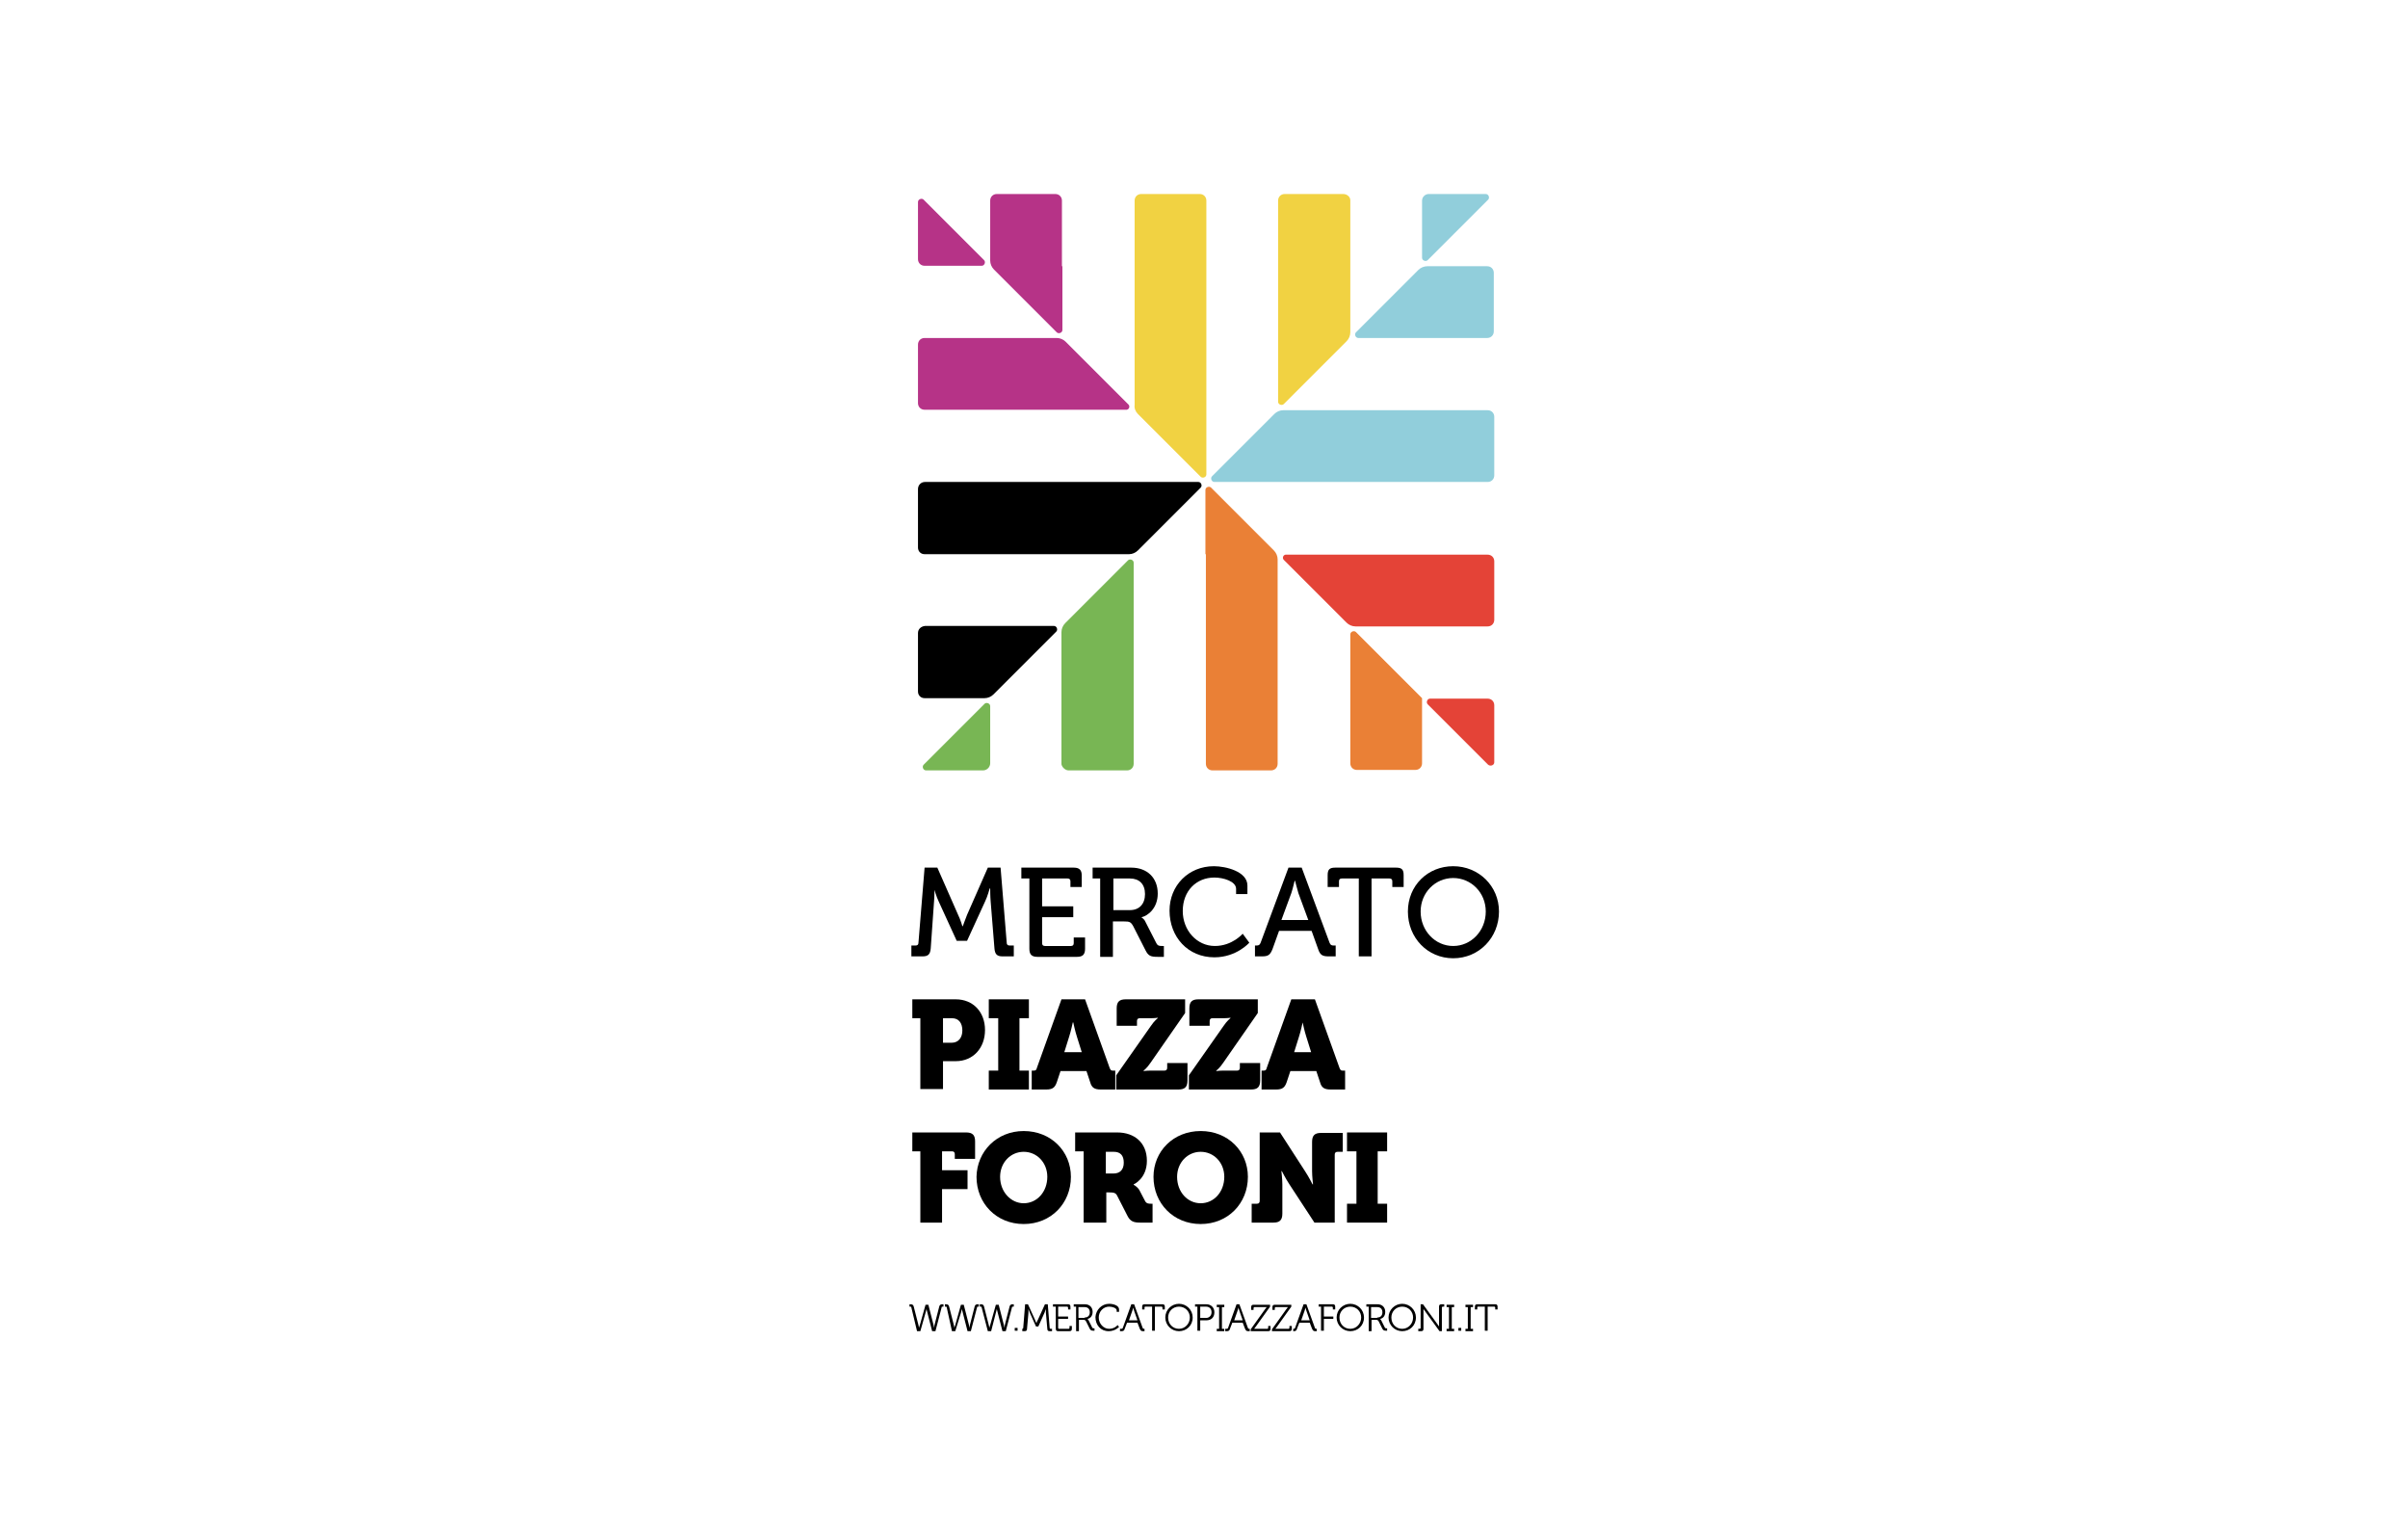 <?xml version="1.0" encoding="utf-8"?>
<!-- Generator: Adobe Illustrator 22.1.0, SVG Export Plug-In . SVG Version: 6.00 Build 0)  -->
<svg version="1.1" id="图层_1" xmlns="http://www.w3.org/2000/svg" xmlns:xlink="http://www.w3.org/1999/xlink" x="0px" y="0px"
	 viewBox="0 0 510.2 323.1" style="enable-background:new 0 0 510.2 323.1;" xml:space="preserve">
<style type="text/css">
	.st0{fill:#FFFFFF;}
	.st1{fill:#E44337;}
	.st2{fill:#EA8036;}
	.st3{fill:#F1D242;}
	.st4{fill:#B63387;}
	.st5{fill:#91CEDB;}
	.st6{fill:#78B654;}
	.st7{fill:#7EA443;}
	.st8{fill:#A1BA5E;}
	.st9{fill:#008A48;}
	.st10{fill:#006C5E;}
	.st11{fill:#005347;}
	.st12{fill:#59802E;}
	.st13{fill:#801636;}
	.st14{fill:#CF282D;}
	.st15{fill:#D14344;}
	.st16{fill:#842B17;}
	.st17{fill:#D24929;}
	.st18{fill:#A71818;}
	.st19{fill:#78220F;}
	.st20{fill:#A64D80;}
	.st21{fill:#AE2980;}
	.st22{fill:#3D235B;}
	.st23{fill:#633980;}
	.st24{fill:#A12280;}
	.st25{fill:#D02E7A;}
	.st26{fill:#7B1B55;}
	.st27{fill:#FFBE6A;}
	.st28{fill:#E7CA32;}
	.st29{fill:#FFC700;}
	.st30{fill:#E2D21C;}
	.st31{fill:#E5B07D;}
	.st32{fill:#FFD600;}
	.st33{fill:#009EB1;}
	.st34{fill:#A4C9CC;}
	.st35{fill:#97C5D4;}
	.st36{fill:#00959C;}
	.st37{fill:#72B1C8;}
	.st38{fill:#007E99;}
	.st39{fill:#DC8000;}
	.st40{fill:#D56536;}
	.st41{fill:#D87D2A;}
	.st42{fill:#B4826F;}
	.st43{fill:#D24E1B;}
	.st44{fill:#DC8080;}
</style>
<rect x="0" y="0" class="st0" width="510.2" height="323.1"/>
<g>
	<g>
		<path d="M193.1,200.3h0.9c0.4,0,0.6-0.2,0.6-0.6l1.3-15.9h2.7l4.4,10c0.5,1,0.9,2.4,0.9,2.4h0.1c0,0,0.5-1.4,0.9-2.4l4.4-10h2.7
			l1.3,15.9c0,0.4,0.2,0.6,0.6,0.6h0.9v2.3h-2.4c-1.2,0-1.6-0.5-1.7-1.7l-0.8-9.9c-0.1-1.1-0.1-2.8-0.1-2.8h-0.1c0,0-0.5,1.8-1,2.8
			l-3.8,8.3h-2.2l-3.8-8.3c-0.5-1-1-2.8-1-2.8H198c0,0,0,1.7-0.1,2.8l-0.7,9.9c-0.1,1.2-0.5,1.7-1.7,1.7h-2.4V200.3z"/>
		<path d="M218.1,186.1h-1.7v-2.3h11.1c1.2,0,1.7,0.5,1.7,1.7v2.4h-2.4v-1.2c0-0.4-0.2-0.6-0.6-0.6h-5.4v5.9h6.6v2.3h-6.6v5.5
			c0,0.4,0.2,0.6,0.6,0.6h5.5c0.4,0,0.6-0.2,0.6-0.6v-1.2h2.4v2.4c0,1.2-0.5,1.7-1.7,1.7h-8.4c-1.2,0-1.7-0.5-1.7-1.7V186.1z"/>
		<path d="M233.2,186.1h-1.7v-2.3h8.2c3.3,0,5.6,2.1,5.6,5.5c0,3.1-2.1,4.7-3.4,5v0.1c0,0,0.5,0.2,0.8,0.9l2.3,4.5
			c0.3,0.6,0.7,0.6,1.3,0.6h0.3v2.3h-1.3c-1.5,0-2-0.2-2.6-1.4l-2.6-5.1c-0.5-0.9-0.8-1-1.9-1h-2.4v7.5h-2.7V186.1z M239.4,192.8
			c2,0,3.2-1.3,3.2-3.4c0-2.1-1.2-3.3-3.2-3.3h-3.5v6.7H239.4z"/>
		<path d="M257.2,183.5c2.5,0,7.1,1.1,7.1,4.1v1.8h-2.4v-1.1c0-1.6-2.7-2.4-4.6-2.4c-3.8,0-6.7,2.8-6.7,7.1c0,4.1,3,7.4,6.8,7.4
			c3.7,0,5.9-2.6,5.9-2.6l1.4,1.9c0,0-2.7,3.1-7.4,3.1c-5.6,0-9.5-4.3-9.5-9.9C247.8,187.6,251.8,183.5,257.2,183.5z"/>
		<path d="M265.8,200.3h0.4c0.5,0,0.7-0.1,0.9-0.6l5.9-15.9h2.8l5.9,15.9c0.2,0.5,0.4,0.6,0.9,0.6h0.4v2.3h-1.5
			c-1.3,0-1.8-0.3-2.2-1.5l-1.4-3.9h-6.9l-1.4,3.9c-0.5,1.2-0.9,1.5-2.2,1.5h-1.5V200.3z M277.2,194.9l-2.1-5.7
			c-0.3-1-0.7-2.6-0.7-2.6h-0.1c0,0-0.4,1.7-0.7,2.6l-2.1,5.7H277.2z"/>
		<path d="M288.1,186.1h-3.8c-0.4,0-0.6,0.2-0.6,0.6v1.2h-2.4v-2.5c0-1.2,0.4-1.6,1.6-1.6h12.9c1.2,0,1.6,0.4,1.6,1.6v2.5h-2.4v-1.2
			c0-0.4-0.2-0.6-0.6-0.6h-3.8v16.5h-2.7V186.1z"/>
		<path d="M307.9,183.5c5.4,0,9.7,4.2,9.7,9.6c0,5.5-4.2,9.9-9.7,9.9c-5.4,0-9.6-4.3-9.6-9.9C298.3,187.6,302.5,183.5,307.9,183.5z
			 M307.9,200.4c3.8,0,6.9-3.2,6.9-7.3c0-4-3.1-7.1-6.9-7.1c-3.8,0-6.9,3.1-6.9,7.1C301,197.2,304.1,200.4,307.9,200.4z"/>
		<path d="M195,215.7h-1.7v-4h9.2c3.7,0,6.2,2.7,6.2,6.5c0,3.8-2.5,6.6-6.2,6.6h-2.7v5.9H195V215.7z M201.6,220.9
			c1.5,0,2.3-1.1,2.3-2.6c0-1.5-0.7-2.6-2.2-2.6h-1.9v5.2H201.6z"/>
		<path d="M209.5,226.8h2v-11.1h-2v-4h8.5v4h-2v11.1h2v4h-8.5V226.8z"/>
		<path d="M218.5,226.8h0.5c0.4,0,0.6-0.1,0.7-0.6l5.2-14.5h5l5.2,14.5c0.2,0.5,0.3,0.6,0.7,0.6h0.5v4h-3.1c-1.3,0-1.9-0.4-2.2-1.5
			l-0.8-2.4h-5.5l-0.8,2.4c-0.4,1.1-0.9,1.5-2.2,1.5h-3.1V226.8z M229.2,222.9l-1-3.2c-0.4-1.2-0.8-3.1-0.8-3.1h-0.1
			c0,0-0.4,1.9-0.8,3.1l-1,3.2H229.2z"/>
		<path d="M236.5,227.8l7.3-10.4c0.8-1.2,1.5-1.7,1.5-1.7v-0.1c0,0-0.6,0.1-1.5,0.1h-2.3c-0.4,0-0.6,0.2-0.6,0.6v1h-4.3v-3.7
			c0-1.4,0.6-1.9,1.9-1.9h12.6v2.9l-7.3,10.5c-0.8,1.2-1.5,1.7-1.5,1.7v0.1c0,0,0.6-0.1,1.5-0.1h2.9c0.4,0,0.6-0.2,0.6-0.6v-1h4.3
			v3.7c0,1.4-0.6,1.9-1.9,1.9h-13.2V227.8z"/>
		<path d="M251.9,227.8l7.3-10.4c0.8-1.2,1.5-1.7,1.5-1.7v-0.1c0,0-0.6,0.1-1.5,0.1h-2.3c-0.4,0-0.6,0.2-0.6,0.6v1H252v-3.7
			c0-1.4,0.6-1.9,1.9-1.9h12.6v2.9l-7.3,10.5c-0.8,1.2-1.5,1.7-1.5,1.7v0.1c0,0,0.6-0.1,1.5-0.1h2.9c0.4,0,0.6-0.2,0.6-0.6v-1h4.3
			v3.7c0,1.4-0.6,1.9-1.9,1.9h-13.2V227.8z"/>
		<path d="M267.2,226.8h0.5c0.4,0,0.6-0.1,0.7-0.6l5.2-14.5h5l5.2,14.5c0.2,0.5,0.3,0.6,0.7,0.6h0.5v4h-3.1c-1.3,0-1.9-0.4-2.2-1.5
			l-0.8-2.4h-5.5l-0.8,2.4c-0.4,1.1-0.9,1.5-2.2,1.5h-3.1V226.8z M277.8,222.9l-1-3.2c-0.4-1.2-0.8-3.1-0.8-3.1H276
			c0,0-0.4,1.9-0.8,3.1l-1,3.2H277.8z"/>
		<path d="M195,243.9h-1.7v-4h11.4c1.4,0,1.9,0.6,1.9,1.9v3.7h-4.3v-1c0-0.4-0.2-0.6-0.6-0.6h-2.1v4h5.4v4h-5.4v7.1H195V243.9z"/>
		<path d="M216.9,239.6c5.8,0,10,4.3,10,9.7c0,5.6-4.2,10-10,10s-10-4.4-10-10C207,243.9,211.2,239.6,216.9,239.6z M216.9,254.9
			c2.8,0,5-2.4,5-5.6c0-3-2.2-5.3-5-5.3s-5,2.3-5,5.3C211.9,252.5,214.2,254.9,216.9,254.9z"/>
		<path d="M229.5,243.9h-1.7v-4h8.9c3.7,0,6.3,2.2,6.3,6c0,3.8-2.8,5-2.8,5v0.1c0,0,0.7,0.3,1.2,1.1l1.2,2.3
			c0.3,0.6,0.8,0.6,1.3,0.6h0.3v4h-2.6c-1.3,0-2.1-0.2-2.7-1.4l-2.2-4.3c-0.3-0.6-0.7-0.7-1.7-0.7h-0.6v6.4h-4.8V243.9z
			 M235.9,248.6c1.4,0,2.2-0.8,2.2-2.3c0-1.5-0.7-2.3-2.1-2.3h-1.7v4.6H235.9z"/>
		<path d="M254.4,239.6c5.8,0,10,4.3,10,9.7c0,5.6-4.2,10-10,10c-5.8,0-10-4.4-10-10C244.4,243.9,248.6,239.6,254.4,239.6z
			 M254.4,254.9c2.8,0,5-2.4,5-5.6c0-3-2.2-5.3-5-5.3c-2.8,0-5,2.3-5,5.3C249.4,252.5,251.6,254.9,254.4,254.9z"/>
		<path d="M265.2,255h1.1c0.4,0,0.6-0.2,0.6-0.6v-14.5h4.3l5.3,8.2c0.8,1.2,1.6,2.8,1.6,2.8h0.1c0,0-0.2-1.7-0.2-2.8v-6.2
			c0-1.4,0.6-1.9,1.9-1.9h4.6v4h-1.1c-0.4,0-0.6,0.2-0.6,0.6V259h-4.3l-5.3-8.1c-0.8-1.2-1.6-2.8-1.6-2.8h-0.1c0,0,0.2,1.7,0.2,2.8
			v6.2c0,1.4-0.6,1.9-1.9,1.9h-4.6V255z"/>
		<path d="M285.4,255h2v-11.1h-2v-4h8.5v4h-2V255h2v4h-8.5V255z"/>
	</g>
	<g>
		<path d="M193.1,277c0-0.2-0.1-0.2-0.3-0.2h-0.1v-0.5h0.2c0.4,0,0.6,0.1,0.7,0.5l1,3.9c0.1,0.3,0.1,0.6,0.1,0.6h0
			c0,0,0.1-0.3,0.2-0.6l1.2-4.3h0.6l1.1,4.3c0.1,0.3,0.1,0.6,0.1,0.6h0c0,0,0.1-0.3,0.1-0.6l1-3.9c0.1-0.4,0.3-0.5,0.7-0.5h0.2v0.5
			h-0.1c-0.2,0-0.3,0-0.3,0.2l-1.3,5h-0.7l-1-3.9c-0.1-0.4-0.2-0.8-0.2-0.8h0c0,0-0.1,0.5-0.2,0.8L195,282h-0.7L193.1,277z"/>
		<path d="M200.6,277c0-0.2-0.1-0.2-0.3-0.2h-0.1v-0.5h0.2c0.4,0,0.6,0.1,0.7,0.5l1,3.9c0.1,0.3,0.1,0.6,0.1,0.6h0
			c0,0,0.1-0.3,0.2-0.6l1.2-4.3h0.6l1.1,4.3c0.1,0.3,0.1,0.6,0.1,0.6h0c0,0,0.1-0.3,0.1-0.6l1-3.9c0.1-0.4,0.3-0.5,0.7-0.5h0.2v0.5
			h-0.1c-0.2,0-0.3,0-0.3,0.2l-1.3,5h-0.7l-1-3.9c-0.1-0.4-0.2-0.8-0.2-0.8h0c0,0-0.1,0.5-0.2,0.8l-1.2,3.9h-0.7L200.6,277z"/>
		<path d="M208,277c0-0.2-0.1-0.2-0.3-0.2h-0.1v-0.5h0.2c0.4,0,0.6,0.1,0.7,0.5l1,3.9c0.1,0.3,0.1,0.6,0.1,0.6h0
			c0,0,0.1-0.3,0.2-0.6l1.2-4.3h0.6l1.1,4.3c0.1,0.3,0.1,0.6,0.1,0.6h0c0,0,0.1-0.3,0.1-0.6l1-3.9c0.1-0.4,0.3-0.5,0.7-0.5h0.2v0.5
			h-0.1c-0.2,0-0.3,0-0.3,0.2l-1.3,5h-0.7l-1-3.9c-0.1-0.4-0.2-0.8-0.2-0.8h0c0,0-0.1,0.5-0.2,0.8L210,282h-0.7L208,277z"/>
		<path d="M215,281.3h0.6v0.6H215V281.3z"/>
		<path d="M216.3,281.5h0.3c0.1,0,0.2-0.1,0.2-0.2l0.4-5h0.6l1.5,3.3c0.1,0.3,0.3,0.7,0.3,0.7h0c0,0,0.1-0.4,0.3-0.7l1.5-3.3h0.6
			l0.4,5c0,0.1,0.1,0.2,0.2,0.2h0.3v0.5h-0.5c-0.3,0-0.5-0.1-0.5-0.5l-0.3-3.4c0-0.3,0-0.8,0-0.8h0c0,0-0.2,0.5-0.3,0.8l-1.3,2.9
			h-0.5l-1.3-2.9c-0.1-0.3-0.3-0.8-0.3-0.8h0c0,0,0,0.5,0,0.8l-0.3,3.4c0,0.3-0.1,0.5-0.5,0.5h-0.5V281.5z"/>
		<path d="M223.6,276.8h-0.5v-0.5h3.2c0.3,0,0.5,0.1,0.5,0.5v0.6h-0.5V277c0-0.1-0.1-0.2-0.2-0.2h-1.9v2.1h2.1v0.5h-2.1v1.9
			c0,0.1,0.1,0.2,0.2,0.2h2c0.1,0,0.2-0.1,0.2-0.2v-0.4h0.5v0.6c0,0.3-0.1,0.5-0.5,0.5h-2.4c-0.3,0-0.5-0.1-0.5-0.5V276.8z"/>
		<path d="M228,276.8h-0.5v-0.5h2.4c0.9,0,1.6,0.6,1.6,1.6c0,0.9-0.5,1.4-1.1,1.5v0c0,0,0.1,0.1,0.2,0.2l0.8,1.6
			c0.1,0.2,0.2,0.2,0.4,0.2h0.1v0.5h-0.2c-0.5,0-0.6-0.1-0.8-0.4l-0.8-1.6c-0.2-0.3-0.3-0.3-0.6-0.3h-0.9v2.4H228V276.8z
			 M229.8,279.1c0.7,0,1.1-0.4,1.1-1.1c0-0.7-0.4-1.1-1.1-1.1h-1.3v2.3H229.8z"/>
		<path d="M235,276.2c0.8,0,2.1,0.3,2.1,1.2v0.5h-0.5v-0.3c0-0.5-0.9-0.8-1.6-0.8c-1.2,0-2.2,1-2.2,2.3c0,1.3,1,2.4,2.2,2.4
			c1.2,0,1.8-0.8,1.8-0.8l0.3,0.4c0,0-0.8,0.9-2.2,0.9c-1.7,0-2.8-1.3-2.8-3C232.2,277.5,233.4,276.2,235,276.2z"/>
		<path d="M237.5,281.5h0.1c0.1,0,0.2,0,0.3-0.2l1.8-5h0.6l1.8,5c0.1,0.2,0.1,0.2,0.3,0.2h0.1v0.5h-0.3c-0.4,0-0.5-0.1-0.7-0.5
			l-0.5-1.3h-2.2l-0.5,1.3c-0.1,0.4-0.3,0.5-0.7,0.5h-0.3V281.5z M241,279.7l-0.7-2c-0.1-0.3-0.2-0.7-0.2-0.7h0c0,0-0.1,0.5-0.2,0.7
			l-0.7,2H241z"/>
		<path d="M244.1,276.8h-1.4c-0.1,0-0.2,0-0.2,0.2v0.4H242v-0.6c0-0.3,0.1-0.5,0.5-0.5h3.8c0.3,0,0.5,0.1,0.5,0.5v0.6h-0.5V277
			c0-0.1-0.1-0.2-0.2-0.2h-1.4v5.1h-0.6V276.8z"/>
		<path d="M249.8,276.2c1.6,0,2.9,1.3,2.9,2.9c0,1.7-1.3,2.9-2.9,2.9c-1.6,0-2.9-1.3-2.9-2.9C246.9,277.5,248.2,276.2,249.8,276.2z
			 M249.8,281.5c1.3,0,2.3-1.1,2.3-2.4c0-1.3-1-2.3-2.3-2.3c-1.3,0-2.3,1-2.3,2.3C247.5,280.5,248.5,281.5,249.8,281.5z"/>
		<path d="M253.7,276.8h-0.5v-0.5h2.4c1,0,1.7,0.7,1.7,1.7c0,1.1-0.7,1.7-1.7,1.7h-1.3v2.2h-0.6V276.8z M255.5,279.2
			c0.7,0,1.2-0.5,1.2-1.2c0-0.8-0.5-1.2-1.2-1.2h-1.2v2.4H255.5z"/>
		<path d="M257.8,281.5h0.5v-4.6h-0.5v-0.5h1.6v0.5h-0.5v4.6h0.5v0.5h-1.6V281.5z"/>
		<path d="M259.8,281.5h0.1c0.1,0,0.2,0,0.3-0.2l1.8-5h0.6l1.8,5c0.1,0.2,0.1,0.2,0.3,0.2h0.1v0.5h-0.3c-0.4,0-0.5-0.1-0.7-0.5
			l-0.5-1.3h-2.2l-0.5,1.3c-0.1,0.4-0.3,0.5-0.7,0.5h-0.3V281.5z M263.3,279.7l-0.7-2c-0.1-0.3-0.2-0.7-0.2-0.7h0
			c0,0-0.1,0.5-0.2,0.7l-0.7,2H263.3z"/>
		<path d="M265,281.6l3-4.2c0.2-0.3,0.4-0.5,0.4-0.5v0c0,0-0.1,0-0.4,0h-2.2c-0.1,0-0.2,0.1-0.2,0.2v0.4h-0.5v-0.6
			c0-0.3,0.1-0.5,0.5-0.5h3.5v0.4l-3,4.2c-0.2,0.3-0.4,0.5-0.4,0.5v0c0,0,0.1,0,0.4,0h2.4c0.1,0,0.2-0.1,0.2-0.2v-0.4h0.5v0.6
			c0,0.3-0.1,0.5-0.5,0.5H265V281.6z"/>
		<path d="M269.5,281.6l3-4.2c0.2-0.3,0.4-0.5,0.4-0.5v0c0,0-0.1,0-0.4,0h-2.2c-0.1,0-0.2,0.1-0.2,0.2v0.4h-0.5v-0.6
			c0-0.3,0.1-0.5,0.5-0.5h3.5v0.4l-3,4.2c-0.2,0.3-0.4,0.5-0.4,0.5v0c0,0,0.1,0,0.4,0h2.4c0.1,0,0.2-0.1,0.2-0.2v-0.4h0.5v0.6
			c0,0.3-0.1,0.5-0.5,0.5h-3.7V281.6z"/>
		<path d="M274,281.5h0.1c0.1,0,0.2,0,0.3-0.2l1.8-5h0.6l1.8,5c0.1,0.2,0.1,0.2,0.3,0.2h0.1v0.5h-0.3c-0.4,0-0.5-0.1-0.7-0.5
			l-0.5-1.3h-2.2l-0.5,1.3c-0.1,0.4-0.3,0.5-0.7,0.5H274V281.5z M277.5,279.7l-0.7-2c-0.1-0.3-0.2-0.7-0.2-0.7h0
			c0,0-0.1,0.5-0.2,0.7l-0.7,2H277.5z"/>
		<path d="M279.9,276.8h-0.5v-0.5h3c0.3,0,0.5,0.1,0.5,0.5v0.6h-0.5V277c0-0.1-0.1-0.2-0.2-0.2h-1.7v2.1h2v0.5h-2v2.5h-0.6V276.8z"
			/>
		<path d="M286.1,276.2c1.6,0,2.9,1.3,2.9,2.9c0,1.7-1.3,2.9-2.9,2.9c-1.6,0-2.9-1.3-2.9-2.9C283.2,277.5,284.5,276.2,286.1,276.2z
			 M286.1,281.5c1.3,0,2.3-1.1,2.3-2.4c0-1.3-1-2.3-2.3-2.3c-1.3,0-2.3,1-2.3,2.3C283.8,280.5,284.8,281.5,286.1,281.5z"/>
		<path d="M290,276.8h-0.5v-0.5h2.4c0.9,0,1.6,0.6,1.6,1.6c0,0.9-0.5,1.4-1.1,1.5v0c0,0,0.1,0.1,0.2,0.2l0.8,1.6
			c0.1,0.2,0.2,0.2,0.4,0.2h0.1v0.5h-0.2c-0.5,0-0.6-0.1-0.8-0.4l-0.8-1.6c-0.2-0.3-0.3-0.3-0.6-0.3h-0.9v2.4H290V276.8z
			 M291.8,279.1c0.7,0,1.1-0.4,1.1-1.1c0-0.7-0.4-1.1-1.1-1.1h-1.3v2.3H291.8z"/>
		<path d="M297.1,276.2c1.6,0,2.9,1.3,2.9,2.9c0,1.7-1.3,2.9-2.9,2.9c-1.6,0-2.9-1.3-2.9-2.9C294.2,277.5,295.5,276.2,297.1,276.2z
			 M297.1,281.5c1.3,0,2.3-1.1,2.3-2.4c0-1.3-1-2.3-2.3-2.3c-1.3,0-2.3,1-2.3,2.3C294.8,280.5,295.8,281.5,297.1,281.5z"/>
		<path d="M300.5,281.5h0.3c0.1,0,0.2-0.1,0.2-0.2v-5h0.5l2.9,4c0.2,0.3,0.5,0.7,0.5,0.7h0c0,0,0-0.4,0-0.7v-3.5
			c0-0.3,0.1-0.5,0.5-0.5h0.6v0.5h-0.3c-0.1,0-0.2,0.1-0.2,0.2v5h-0.5l-2.9-4c-0.2-0.3-0.5-0.7-0.5-0.7h0c0,0,0,0.4,0,0.7v3.5
			c0,0.3-0.1,0.5-0.5,0.5h-0.6V281.5z"/>
		<path d="M306.5,281.5h0.5v-4.6h-0.5v-0.5h1.6v0.5h-0.5v4.6h0.5v0.5h-1.6V281.5z"/>
		<path d="M309,281.3h0.6v0.6H309V281.3z"/>
		<path d="M310.5,281.5h0.5v-4.6h-0.5v-0.5h1.6v0.5h-0.5v4.6h0.5v0.5h-1.6V281.5z"/>
		<path d="M314.6,276.8h-1.4c-0.1,0-0.2,0-0.2,0.2v0.4h-0.5v-0.6c0-0.3,0.1-0.5,0.5-0.5h3.8c0.3,0,0.5,0.1,0.5,0.5v0.6h-0.5V277
			c0-0.1-0.1-0.2-0.2-0.2h-1.4v5.1h-0.6V276.8z"/>
	</g>
	<g>
		<path class="st1" d="M316.6,161.5v-12.1c0-0.8-0.6-1.4-1.4-1.4H303c-0.6,0-0.9,0.8-0.5,1.2l12.8,12.8
			C315.8,162.4,316.6,162.1,316.6,161.5z"/>
		<path class="st2" d="M287.3,133.9c-0.4-0.4-1.2-0.1-1.2,0.5v13.5l0,0h0v13.8c0,0.8,0.6,1.4,1.4,1.4h12.4c0.8,0,1.4-0.6,1.4-1.4
			v-13.8h0L287.3,133.9z"/>
		<path class="st2" d="M255.5,117.4v44.4c0,0.8,0.6,1.4,1.4,1.4h12.4c0.8,0,1.4-0.6,1.4-1.4v-43.3c0-0.7-0.3-1.4-0.8-1.9l-13.3-13.3
			c-0.4-0.4-1.2-0.1-1.2,0.5V117.4z"/>
		<path class="st1" d="M272,118.6l13.3,13.3c0.5,0.5,1.2,0.8,1.9,0.8h28c0.8,0,1.4-0.6,1.4-1.4v-12.4c0-0.8-0.6-1.4-1.4-1.4h-29.1
			h-13.5C271.9,117.4,271.6,118.2,272,118.6z"/>
		<path class="st3" d="M284.6,41.1h-12.4c-0.8,0-1.4,0.6-1.4,1.4v29.1v13.5c0,0.6,0.8,0.9,1.2,0.5l13.3-13.3
			c0.5-0.5,0.8-1.2,0.8-1.9v-28C286.1,41.7,285.4,41.1,284.6,41.1z"/>
		<path class="st3" d="M241.1,87.7l13.3,13.3c0.4,0.4,1.2,0.1,1.2-0.5V86.9V42.5c0-0.8-0.6-1.4-1.4-1.4h-12.4
			c-0.8,0-1.4,0.6-1.4,1.4v43.3C240.3,86.5,240.6,87.2,241.1,87.7z"/>
		<path class="st4" d="M239.1,85.7l-13.3-13.3c-0.5-0.5-1.2-0.8-1.9-0.8h-28c-0.8,0-1.4,0.6-1.4,1.4v12.4c0,0.8,0.6,1.4,1.4,1.4H225
			h13.5C239.2,86.9,239.5,86.1,239.1,85.7z"/>
		<path d="M194.5,103.6V116c0,0.8,0.6,1.4,1.4,1.4h43.3c0.7,0,1.4-0.3,1.9-0.8l13.3-13.3c0.4-0.4,0.1-1.2-0.5-1.2h-13.5h-44.4
			C195.1,102.1,194.5,102.8,194.5,103.6z"/>
		<path d="M194.5,134.1v12.4c0,0.8,0.6,1.4,1.4,1.4h12.7c0.7,0,1.4-0.3,1.9-0.8l13.3-13.3c0.4-0.4,0.1-1.2-0.5-1.2h-13.5h-13.8
			C195.1,132.7,194.5,133.3,194.5,134.1z"/>
		<path class="st4" d="M225,56.4V42.5c0-0.8-0.6-1.4-1.4-1.4h-12.4c-0.8,0-1.4,0.6-1.4,1.4v12.7c0,0.7,0.3,1.4,0.8,1.9l13.3,13.3
			c0.4,0.4,1.2,0.1,1.2-0.5V56.4z"/>
		<path class="st5" d="M256.8,100.9c-0.4,0.4-0.1,1.2,0.5,1.2h13.5h44.4c0.8,0,1.4-0.6,1.4-1.4V88.3c0-0.8-0.6-1.4-1.4-1.4h-43.3
			c-0.7,0-1.4,0.3-1.9,0.8L256.8,100.9z"/>
		<path class="st5" d="M287.3,70.4c-0.4,0.4-0.1,1.2,0.5,1.2h13.5h13.8c0.8,0,1.4-0.6,1.4-1.4V57.8c0-0.8-0.6-1.4-1.4-1.4h-12.7
			c-0.7,0-1.4,0.3-1.9,0.8L287.3,70.4z"/>
		<path class="st5" d="M301.3,42.5v12.1c0,0.6,0.8,0.9,1.2,0.5l12.8-12.8c0.4-0.4,0.1-1.2-0.5-1.2h-12.1
			C302,41.1,301.3,41.7,301.3,42.5z"/>
		<path class="st6" d="M226.4,163.2h12.4c0.8,0,1.4-0.6,1.4-1.4v-29.1v-13.5c0-0.6-0.8-0.9-1.2-0.5l-13.3,13.3
			c-0.5,0.5-0.8,1.2-0.8,1.9v28C225,162.5,225.7,163.2,226.4,163.2z"/>
		<path class="st6" d="M209.8,161.7v-12.1c0-0.6-0.8-0.9-1.2-0.5L195.7,162c-0.4,0.4-0.1,1.2,0.5,1.2h12.1
			C209.1,163.2,209.8,162.5,209.8,161.7z"/>
		<path class="st4" d="M194.5,42.8v12.1c0,0.8,0.6,1.4,1.4,1.4h12.1c0.6,0,0.9-0.8,0.5-1.2l-12.8-12.8
			C195.3,41.9,194.5,42.2,194.5,42.8z"/>
	</g>
</g>
</svg>
